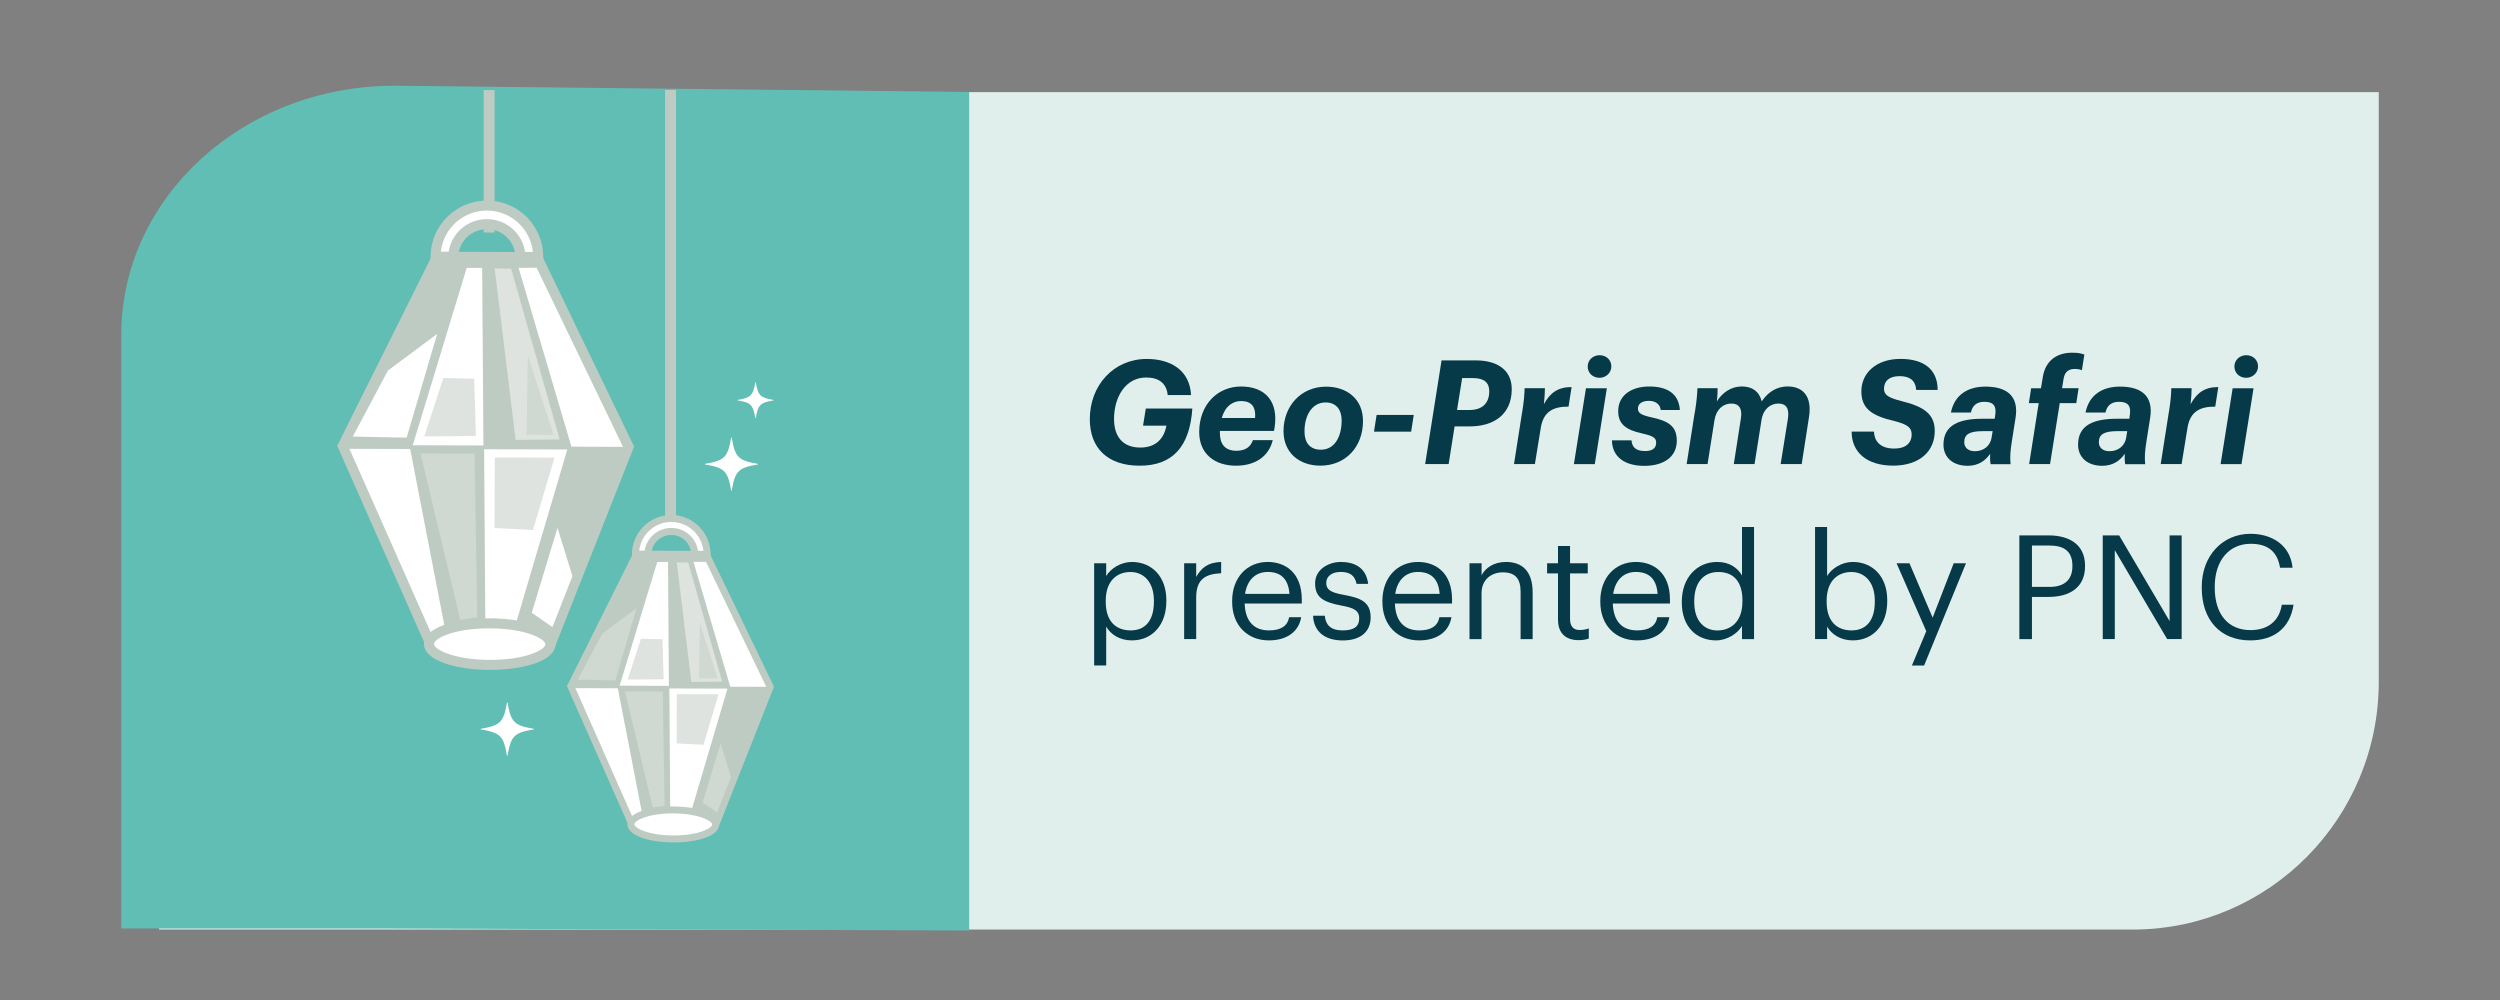<?xml version="1.0" encoding="utf-8"?>
<svg xmlns="http://www.w3.org/2000/svg" xmlns:xlink="http://www.w3.org/1999/xlink" id="Logos" viewBox="0 0 500 200">
  <rect x="0" y="0" width="500" height="200" fill="#808080" stroke="none"/>
  <defs>
    <style>
      .cls-1 {
        fill: url(#New_Gradient_Swatch_1);
      }

      .cls-1, .cls-2, .cls-3, .cls-4, .cls-5, .cls-6, .cls-7, .cls-8, .cls-9, .cls-10 {
        stroke-width: 0px;
      }

      .cls-2 {
        fill: #cfd8d1;
      }

      .cls-3 {
        fill: url(#New_Gradient_Swatch_1-2);
      }

      .cls-11 {
        clip-path: url(#clippath);
      }

      .cls-4, .cls-12 {
        fill: none;
      }

      .cls-12 {
        stroke: #becbc2;
        stroke-miterlimit: 10;
        stroke-width: 2.19px;
      }

      .cls-5 {
        fill: #becbc2;
      }

      .cls-13 {
        clip-path: url(#clippath-1);
      }

      .cls-14 {
        clip-path: url(#clippath-4);
      }

      .cls-15 {
        clip-path: url(#clippath-3);
      }

      .cls-16 {
        clip-path: url(#clippath-2);
      }

      .cls-17 {
        clip-path: url(#clippath-7);
      }

      .cls-18 {
        clip-path: url(#clippath-6);
      }

      .cls-19 {
        clip-path: url(#clippath-5);
      }

      .cls-6 {
        fill: #dee3df;
      }

      .cls-7 {
        fill: #60beb4;
      }

      .cls-8 {
        fill: #e1efec;
      }

      .cls-9 {
        fill: #fff;
      }

      .cls-10 {
        fill: #073a49;
      }
    </style>
    <clipPath id="clippath">
      <polygon class="cls-4" points="86.79 52.6 68.55 89.19 85.8 128.16 110.36 128.24 125.72 89.37 107.95 52.54 86.79 52.6"/>
    </clipPath>
    <clipPath id="clippath-1">
      <path class="cls-4" d="M97.4,44.84c3.65.01,6.61,2.93,6.71,6.56h3.54c.02-5.66-4.56-10.27-10.23-10.28-5.67-.02-10.28,4.56-10.3,10.23h3.54c.12-3.62,3.09-6.52,6.75-6.51Z"/>
    </clipPath>
    <clipPath id="clippath-2">
      <path class="cls-4" d="M104.11,51.6c0-.07,0-.13,0-.2l-13.45-.04c0,.07-.01.13-.01.2"/>
    </clipPath>
    <clipPath id="clippath-3">
      <ellipse class="cls-4" cx="97.94" cy="128.83" rx="4.16" ry="12.14" transform="translate(-31.19 226.36) rotate(-89.82)"/>
    </clipPath>
    <radialGradient id="New_Gradient_Swatch_1" data-name="New Gradient Swatch 1" cx="110.42" cy="115.49" fx="110.42" fy="115.49" r="7.58" gradientUnits="userSpaceOnUse">
      <stop offset=".04" stop-color="#fff"/>
      <stop offset="1" stop-color="#fff"/>
    </radialGradient>
    <radialGradient id="New_Gradient_Swatch_1-2" data-name="New Gradient Swatch 1" cx="79" cy="77.15" fx="79" fy="77.15" r="9.46" xlink:href="#New_Gradient_Swatch_1"/>
    <clipPath id="clippath-4">
      <polygon class="cls-4" points="126.88 111.71 114.15 137.24 126.19 164.42 143.32 164.48 154.04 137.36 141.64 111.67 126.88 111.71"/>
    </clipPath>
    <clipPath id="clippath-5">
      <path class="cls-4" d="M134.28,106.29c2.55,0,4.61,2.04,4.68,4.58h2.47c.01-3.95-3.18-7.16-7.14-7.18-3.95-.01-7.17,3.18-7.18,7.14h2.47c.08-2.52,2.16-4.55,4.71-4.54Z"/>
    </clipPath>
    <clipPath id="clippath-6">
      <path class="cls-4" d="M138.96,111.01s0-.09,0-.14l-9.39-.03s0,.09,0,.14"/>
    </clipPath>
    <clipPath id="clippath-7">
      <ellipse class="cls-4" cx="134.66" cy="164.89" rx="2.9" ry="8.47" transform="translate(-30.65 299.03) rotate(-89.82)"/>
    </clipPath>
  </defs>
  <path class="cls-8" d="M426.79,18.43H80.78c-27.06.13-48.96,22.26-48.96,49.56v117.92h394.97c27.06-.13,48.96-22.26,48.96-49.56V18.43h-48.96Z"/>
  <path class="cls-7" d="M78.64,185.69H24.25v-118.67c0-27.48,24.33-49.75,54.39-49.87h0s.24-.01.24-.01l114.95,1.25v167.71l-115.19-.4Z"/>
  <g>
    <path class="cls-10" d="M217.96,83.83c0-6.76,4.76-12.04,11.4-12.04,4.64,0,8.59,2.15,8.85,7.22h-4.67c-.23-2.35-1.77-3.51-4.32-3.51-4.06,0-6.41,3.83-6.41,8.3,0,3.51,1.74,5.71,5.25,5.71,3.19,0,4.76-1.86,5.22-4.38h-4.67l.55-3.42h9.31c-.52,7.74-4.06,11.43-10.53,11.43s-9.98-3.57-9.98-9.31Z"/>
    <path class="cls-10" d="M247.33,90.15c1.74,0,2.81-.78,3.25-2.12h3.97c-.81,3.37-3.65,5.11-7.34,5.11-4.29,0-7.37-2.38-7.37-6.73,0-5.42,3.6-9.11,8.38-9.11s7.51,2.93,6.7,8.21l-.12.67h-10.82v.44c0,2.12.96,3.54,3.34,3.54ZM244.35,83.6h6.67c.17-2.17-.67-3.39-2.81-3.39-1.62,0-3.16.96-3.86,3.39Z"/>
    <path class="cls-10" d="M256.7,86.26c0-5.13,3.57-8.93,8.5-8.93,4.15,0,7.4,2.44,7.4,6.87,0,5.22-3.51,8.93-8.53,8.93-4.15,0-7.34-2.5-7.37-6.88ZM268.33,84.09c0-2.09-1.04-3.6-3.22-3.6-2.64,0-4.21,2.5-4.21,5.8,0,2.06.93,3.65,3.28,3.65,2.7,0,4.15-2.52,4.15-5.86Z"/>
    <path class="cls-10" d="M275.32,82.99h7.43l-.52,3.34h-7.43l.52-3.34Z"/>
    <path class="cls-10" d="M288.31,72.08h6.85c4.53,0,7.19,2.09,7.19,5.74,0,5.11-3.63,7.46-8.41,7.46h-3.02l-1.19,7.54h-4.7l3.28-20.74ZM293.85,82c2.61,0,4-1.33,4-3.77,0-1.74-1.07-2.61-3.22-2.61h-2.2l-1.02,6.38h2.44Z"/>
    <path class="cls-10" d="M304.43,82.46c.35-2.15.46-3.48.49-4.82h4.06c0,.78-.06,1.97-.2,3.19,1.25-2.26,2.79-3.42,5.54-3.42l-.61,3.92c-3.13-.03-5.08,1.04-5.57,4.35l-1.16,7.14h-4.18l1.62-10.36Z"/>
    <path class="cls-10" d="M317.19,77.65h4.18l-2.41,15.17h-4.18l2.41-15.17ZM317.54,73.3c0-1.28,1.04-2.26,2.38-2.26s2.35.96,2.35,2.23-1.04,2.29-2.38,2.29-2.35-.96-2.35-2.26Z"/>
    <path class="cls-10" d="M322.38,88.06h3.92c.09,1.22.72,2.15,2.7,2.15,1.51,0,2.23-.58,2.23-1.68,0-.96-.58-1.33-2.75-1.83-3.42-.73-4.84-1.97-4.84-4.47,0-3.28,2.81-4.96,6.27-4.93,3.42,0,5.86,1.36,6.06,4.7h-3.83c-.09-1.04-.93-1.83-2.35-1.83s-2.2.58-2.2,1.57c0,.9.72,1.28,2.64,1.71,3.54.75,5.13,1.83,5.13,4.7,0,3.25-2.64,5.02-6.5,5.02-4.09,0-6.44-1.94-6.47-5.1Z"/>
    <path class="cls-10" d="M338.97,82.46c.35-2.15.46-3.48.52-4.82h4.03c0,.78-.03,1.68-.14,2.64,1.04-1.71,2.81-2.99,4.99-2.99,2.03,0,3.48.96,3.97,2.99,1.45-2.17,3.34-2.99,5.19-2.99,2.9,0,4.96,1.8,4.26,6.18l-1.45,9.34h-4.21l1.45-9.05c.32-2.09-.35-3.05-1.91-3.05s-3.02,1.07-3.37,3.31l-1.39,8.79h-4.15l1.42-9.14c.32-1.97-.38-2.96-1.91-2.96-1.65,0-3.02,1.16-3.37,3.31l-1.39,8.79h-4.18l1.62-10.36Z"/>
    <path class="cls-10" d="M370.32,86.32h4.47c.06,1.77,1.13,3.39,4.03,3.39,2.26.03,3.51-1.07,3.51-2.84,0-1.33-.81-2-3.48-2.67-4.64-1.07-6.58-2.58-6.58-5.95,0-3.6,2.93-6.47,7.83-6.47,4.58,0,7.43,2.03,7.43,6.21h-4.29c-.15-2-1.39-2.76-3.34-2.76-2.12,0-3.1,1.04-3.1,2.52,0,1.19.75,1.77,3.51,2.47,4.47,1.1,6.64,2.58,6.64,5.98,0,4.03-2.99,6.9-8.27,6.93-5.48,0-8.38-2.81-8.35-6.82Z"/>
    <path class="cls-10" d="M388.7,88.88c0-3.89,3.19-5.13,7.74-5.13h2.5l.09-.64c.29-1.77-.2-2.75-2.15-2.75-1.6,0-2.41.81-2.7,2.15h-4c.75-3.68,3.54-5.19,6.9-5.19,4.32,0,6.73,1.91,6.03,6.27l-.73,4.61c-.32,1.97-.41,3.37-.26,4.64h-4c-.12-.7-.12-1.45-.09-2.09-.96,1.42-2.41,2.41-4.5,2.41-2.9,0-4.84-1.62-4.84-4.26ZM398.33,87.42l.2-1.19h-1.97c-2.55,0-3.71.58-3.71,2.21,0,.99.7,1.8,2.12,1.8,1.71,0,3.1-1.01,3.37-2.81Z"/>
    <path class="cls-10" d="M406.22,77.65h1.97l.38-2.29c.55-3.34,2.9-4.82,5.86-4.82,1.25,0,1.86.15,2.44.38l-.49,3.13c-.38-.17-.81-.26-1.45-.26-1.33,0-2,.72-2.2,1.91l-.32,1.94h3.31l-.46,2.99h-3.31l-1.94,12.18h-4.18l1.91-12.18h-1.97l.46-2.99Z"/>
    <path class="cls-10" d="M415.62,88.88c0-3.89,3.19-5.13,7.74-5.13h2.5l.09-.64c.29-1.77-.2-2.75-2.15-2.75-1.6,0-2.41.81-2.7,2.15h-4c.75-3.68,3.54-5.19,6.9-5.19,4.32,0,6.73,1.91,6.03,6.27l-.73,4.61c-.32,1.97-.41,3.37-.26,4.64h-4c-.12-.7-.12-1.45-.09-2.09-.96,1.42-2.41,2.41-4.5,2.41-2.9,0-4.84-1.62-4.84-4.26ZM425.25,87.42l.2-1.19h-1.97c-2.55,0-3.71.58-3.71,2.21,0,.99.7,1.8,2.12,1.8,1.71,0,3.1-1.01,3.37-2.81Z"/>
    <path class="cls-10" d="M433.77,82.46c.35-2.15.46-3.48.49-4.82h4.06c0,.78-.06,1.97-.2,3.19,1.25-2.26,2.79-3.42,5.54-3.42l-.61,3.92c-3.13-.03-5.08,1.04-5.57,4.35l-1.16,7.14h-4.18l1.62-10.36Z"/>
    <path class="cls-10" d="M446.53,77.65h4.18l-2.41,15.17h-4.18l2.41-15.17ZM446.88,73.3c0-1.28,1.04-2.26,2.38-2.26s2.35.96,2.35,2.23-1.04,2.29-2.38,2.29-2.35-.96-2.35-2.26Z"/>
    <path class="cls-10" d="M218.83,112.65h2.41v2.55c.87-1.48,2.93-2.81,5.13-2.81,3.97,0,6.9,2.9,6.9,7.63v.23c0,4.64-2.73,7.83-6.9,7.83-2.5,0-4.26-1.25-5.13-2.75v7.77h-2.41v-20.45ZM230.78,120.37v-.23c0-3.83-2.12-5.74-4.67-5.74-2.81,0-4.96,1.86-4.96,5.74v.23c0,3.89,2.03,5.71,4.99,5.71s4.64-2.03,4.64-5.71Z"/>
    <path class="cls-10" d="M236.83,112.65h2.41v2.73c.96-1.71,2.26-2.9,4.99-2.99v2.26c-3.04.14-4.99,1.1-4.99,4.84v8.33h-2.41v-15.17Z"/>
    <path class="cls-10" d="M246.43,120.39v-.23c0-4.58,2.93-7.77,7.11-7.77,3.51,0,6.82,2.12,6.82,7.54v.78h-11.43c.12,3.45,1.77,5.37,4.87,5.37,2.35,0,3.71-.87,4.03-2.64h2.41c-.52,3.05-3.05,4.64-6.47,4.64-4.29,0-7.34-3.02-7.34-7.69ZM257.89,118.77c-.23-3.13-1.86-4.38-4.35-4.38s-4.12,1.68-4.53,4.38h8.88Z"/>
    <path class="cls-10" d="M262.61,123.15h2.35c.17,1.8,1.13,2.93,3.57,2.93,2.29,0,3.31-.78,3.31-2.41s-1.19-2.12-3.54-2.55c-3.95-.73-5.28-1.83-5.28-4.47,0-2.81,2.75-4.26,5.13-4.26,2.73,0,5.08,1.1,5.48,4.38h-2.32c-.35-1.65-1.28-2.38-3.19-2.38-1.74,0-2.87.87-2.87,2.18s.75,1.92,3.54,2.41c3.13.58,5.34,1.28,5.34,4.5,0,2.75-1.89,4.61-5.57,4.61s-5.8-1.83-5.95-4.93Z"/>
    <path class="cls-10" d="M276.48,120.39v-.23c0-4.58,2.93-7.77,7.11-7.77,3.51,0,6.82,2.12,6.82,7.54v.78h-11.43c.12,3.45,1.77,5.37,4.87,5.37,2.35,0,3.71-.87,4.03-2.64h2.41c-.52,3.05-3.04,4.64-6.47,4.64-4.29,0-7.34-3.02-7.34-7.69ZM287.93,118.77c-.23-3.13-1.86-4.38-4.35-4.38s-4.12,1.68-4.53,4.38h8.88Z"/>
    <path class="cls-10" d="M293.91,112.65h2.41v2.41c.7-1.42,2.38-2.67,4.87-2.67,3.13,0,5.34,1.71,5.34,6.12v9.31h-2.41v-9.49c0-2.67-1.13-3.86-3.57-3.86-2.23,0-4.24,1.42-4.24,4.15v9.2h-2.41v-15.17Z"/>
    <path class="cls-10" d="M311.6,124.02v-9.34h-2.18v-2.03h2.18v-3.45h2.41v3.45h3.54v2.03h-3.54v9.11c0,1.48.67,2.21,1.89,2.21.75,0,1.33-.12,1.86-.32v2.03c-.49.17-1.07.32-2.06.32-2.76,0-4.09-1.62-4.09-4Z"/>
    <path class="cls-10" d="M320.06,120.39v-.23c0-4.58,2.93-7.77,7.11-7.77,3.51,0,6.82,2.12,6.82,7.54v.78h-11.43c.12,3.45,1.77,5.37,4.87,5.37,2.35,0,3.71-.87,4.03-2.64h2.41c-.52,3.05-3.05,4.64-6.47,4.64-4.29,0-7.34-3.02-7.34-7.69ZM331.52,118.77c-.23-3.13-1.86-4.38-4.35-4.38s-4.12,1.68-4.53,4.38h8.88Z"/>
    <path class="cls-10" d="M336.36,120.54v-.23c0-4.64,2.9-7.92,7.08-7.92,2.52,0,4.09,1.22,4.96,2.7v-9.69h2.41v22.42h-2.41v-2.61c-.87,1.48-2.99,2.87-5.19,2.87-3.97,0-6.85-2.81-6.85-7.54ZM348.49,120.34v-.23c0-3.89-1.86-5.71-4.82-5.71s-4.82,2.12-4.82,5.8v.23c0,3.83,2.06,5.66,4.61,5.66,2.81,0,5.02-1.86,5.02-5.74Z"/>
    <path class="cls-10" d="M365.42,125.33v2.49h-2.41v-22.42h2.41v9.8c.87-1.48,2.93-2.81,5.13-2.81,3.97,0,6.9,2.9,6.9,7.63v.23c0,4.64-2.73,7.83-6.9,7.83-2.47,0-4.26-1.25-5.13-2.75ZM374.96,120.37v-.23c0-3.83-2.12-5.74-4.67-5.74-2.81,0-4.96,1.86-4.96,5.74v.23c0,3.89,2.03,5.71,4.99,5.71s4.64-2.03,4.64-5.71Z"/>
    <path class="cls-10" d="M385.26,126.25l-5.95-13.6h2.58l4.64,10.88,4.21-10.88h2.46l-8.38,20.45h-2.44l2.87-6.85Z"/>
    <path class="cls-10" d="M403.87,107.08h5.89c3.97,0,7.25,1.74,7.25,6.06v.12c0,4.41-3.31,6.12-7.25,6.12h-3.37v8.44h-2.52v-20.74ZM409.93,117.38c2.96,0,4.55-1.45,4.55-4.12v-.12c0-2.93-1.74-4.03-4.55-4.03h-3.54v8.27h3.54Z"/>
    <path class="cls-10" d="M420.55,107.08h3.28l10.09,17.14v-17.14h2.41v20.74h-2.9l-10.47-17.78v17.78h-2.41v-20.74Z"/>
    <path class="cls-10" d="M440.35,117.58v-.23c0-6.15,4.12-10.59,9.75-10.59,4.32,0,7.98,2.29,8.41,6.79h-2.5c-.52-3.16-2.35-4.79-5.89-4.79-4.29,0-7.17,3.34-7.17,8.56v.23c0,5.28,2.67,8.47,7.14,8.47,3.39,0,5.74-1.71,6.27-5.08h2.35c-.73,4.79-4.03,7.14-8.67,7.14-6,0-9.69-4.12-9.69-10.5Z"/>
  </g>
  <g>
    <g>
      <path class="cls-9" d="M146.23,87.54h.12c.66,3.92,1.31,4.57,5.23,5.23v.12c-3.92.66-4.57,1.31-5.23,5.23h-.12c-.66-3.92-1.31-4.56-5.23-5.23v-.12c3.92-.66,4.56-1.31,5.23-5.23"/>
      <path class="cls-9" d="M151.07,76.42h.08c.45,2.68.89,3.12,3.57,3.57v.08c-2.68.45-3.12.89-3.57,3.57h-.08c-.45-2.68-.89-3.12-3.57-3.57v-.08c2.68-.45,3.12-.89,3.57-3.57"/>
    </g>
    <g>
      <line class="cls-12" x1="97.82" y1="18.02" x2="97.82" y2="46.51"/>
      <g>
        <g>
          <g>
            <g class="cls-11">
              <rect class="cls-9" x="59.28" y="61.77" width="75.69" height="57.17" transform="translate(6.47 187.2) rotate(-89.82)"/>
              <circle class="cls-9" cx="97.13" cy="90.35" r="33.54"/>
              <circle class="cls-9" cx="97.13" cy="90.35" r="17.52"/>
            </g>
            <path class="cls-5" d="M111.04,129.24l-25.89-.08-17.71-40,18.74-37.57,22.41-.06,18.23,37.79-15.77,39.91ZM86.46,127.16l23.22.07,14.94-37.82-17.3-35.86-19.91.06-17.76,35.61,16.8,37.94Z"/>
          </g>
          <g>
            <g>
              <g class="cls-13">
                <rect class="cls-9" x="92.26" y="35.98" width="10.26" height="20.53" transform="translate(50.85 143.49) rotate(-89.82)"/>
                <circle class="cls-9" cx="97.39" cy="46.24" r="8.11"/>
                <circle class="cls-9" cx="97.39" cy="46.24" r="4.24"/>
              </g>
              <path class="cls-5" d="M108.64,52.41l-5.51-.02-.03-.97c-.08-3.12-2.59-5.57-5.71-5.58-3.12,0-5.64,2.43-5.74,5.55l-.03.97-5.51-.02v-1c.02-6.21,5.09-11.25,11.31-11.23s11.25,5.09,11.23,11.3v1ZM105.02,50.39h1.56c-.49-4.63-4.41-8.27-9.18-8.28-4.77-.01-8.72,3.59-9.23,8.23h1.56c.59-3.73,3.78-6.52,7.66-6.51,3.88.01,7.06,2.82,7.62,6.56Z"/>
            </g>
            <g>
              <g class="cls-16">
                <rect class="cls-9" x="97.28" y="44.74" width=".2" height="13.48" transform="translate(45.6 148.69) rotate(-89.82)"/>
                <circle class="cls-9" cx="97.38" cy="51.47" r="4.76"/>
                <circle class="cls-9" cx="97.38" cy="51.47" r="2.49"/>
              </g>
              <path class="cls-5" d="M104.1,52.4l-13.45-.04v-.83s-1.01.02-1.01.02c0-.06,0-.12,0-.18l.03-.97.98-.04,14.43.05.03.97c0,.11,0,.17,0,.23h-1.01s.01,0,.01,0h-.01s0,.8,0,.8Z"/>
            </g>
          </g>
          <polygon class="cls-5" points="86.23 53.36 93.4 53.38 82.33 89.8 68.54 89.76 86.23 53.36"/>
          <polygon class="cls-5" points="96.43 53.14 103.6 53.16 114.45 89.9 96.69 89.85 96.43 53.14"/>
          <polygon class="cls-5" points="81.89 89.05 96.82 89.09 97.06 124.04 88.92 125.34 81.89 89.05"/>
          <g>
            <g class="cls-15">
              <rect class="cls-9" x="93.78" y="116.68" width="8.32" height="24.29" transform="translate(-31.19 226.36) rotate(-89.82)"/>
              <circle class="cls-9" cx="97.94" cy="128.83" r="9.08"/>
              <circle class="cls-9" cx="97.94" cy="128.83" r="4.74"/>
            </g>
            <path class="cls-5" d="M97.93,133.99c-6.53-.02-13.14-1.81-13.13-5.21.01-3.39,6.63-5.14,13.16-5.12,6.53.02,13.14,1.81,13.13,5.2-.01,3.39-6.63,5.14-13.16,5.12ZM97.95,125.67c-7.21-.02-11.15,2.05-11.15,3.12,0,1.07,3.92,3.17,11.13,3.19,7.21.02,11.15-2.05,11.15-3.12,0-1.07-3.92-3.17-11.13-3.19Z"/>
          </g>
          <polygon class="cls-5" points="113.63 89.33 125.47 89.37 110.65 127.29 103.29 124.34 113.63 89.33"/>
        </g>
        <polygon class="cls-6" points="98.94 53.71 102.22 53.72 111.93 87.88 103.12 87.98 98.94 53.71"/>
        <polygon class="cls-2" points="84.09 90.69 94.92 90.72 95.45 123.48 92.05 123.96 84.09 90.69"/>
        <polygon class="cls-2" points="105.56 71.08 110.71 86.96 105.32 86.95 105.56 71.08"/>
        <polygon class="cls-6" points="98.95 91.49 110.91 91.53 106.59 106 98.9 105.6 98.95 91.49"/>
        <polygon class="cls-6" points="84.86 87.29 88.67 75.59 94.84 75.74 95.18 87.2 84.86 87.29"/>
        <polygon class="cls-1" points="106.35 122.56 111.5 105.57 114.49 115.22 110.49 125.41 106.35 122.56"/>
        <polygon class="cls-3" points="70.56 87.31 77.59 74.11 87.44 66.77 81.33 87.53 70.56 87.31"/>
      </g>
      <g>
        <g>
          <g>
            <g class="cls-14">
              <rect class="cls-9" x="107.69" y="118.1" width="52.8" height="39.89" transform="translate(-4.37 271.71) rotate(-89.82)"/>
              <circle class="cls-9" cx="134.09" cy="138.05" r="23.4"/>
              <circle class="cls-9" cx="134.09" cy="138.05" r="12.22"/>
            </g>
            <path class="cls-5" d="M143.8,165.18l-18.06-.06-12.36-27.9,13.07-26.21,15.63-.04,12.72,26.37-11,27.85ZM126.64,163.73l16.2.05,10.43-26.39-12.07-25.02-13.89.04-12.39,24.85,11.72,26.47Z"/>
          </g>
          <g>
            <g>
              <g class="cls-19">
                <rect class="cls-9" x="130.69" y="100.11" width="7.16" height="14.32" transform="translate(26.59 241.21) rotate(-89.82)"/>
                <circle class="cls-9" cx="134.27" cy="107.27" r="5.66"/>
                <circle class="cls-9" cx="134.27" cy="107.27" r="2.96"/>
              </g>
              <path class="cls-5" d="M142.12,111.58h-3.85s-.02-.69-.02-.69c-.06-2.18-1.81-3.89-3.98-3.89-2.18,0-3.93,1.69-4.01,3.87l-.02.68h-3.85s0-.71,0-.71c.01-4.33,3.55-7.85,7.89-7.84,4.33.01,7.85,3.55,7.84,7.89v.7ZM139.6,110.17h1.09c-.34-3.23-3.08-5.77-6.41-5.78-3.33-.01-6.08,2.51-6.44,5.74h1.09c.41-2.6,2.64-4.55,5.35-4.54,2.71,0,4.93,1.97,5.32,4.58Z"/>
            </g>
            <g>
              <g class="cls-18">
                <rect class="cls-9" x="134.19" y="106.22" width=".14" height="9.4" transform="translate(22.92 244.84) rotate(-89.82)"/>
                <circle class="cls-9" cx="134.26" cy="110.92" r="3.32"/>
                <circle class="cls-9" cx="134.26" cy="110.92" r="1.74"/>
              </g>
              <path class="cls-5" d="M138.95,111.57l-9.39-.03v-.58s-.71.01-.71.01c0-.04,0-.09,0-.13l.02-.68.68-.03,10.07.03.02.68c0,.07,0,.12,0,.16h-.71s0,0,0,0h0s0,.56,0,.56Z"/>
            </g>
          </g>
          <polygon class="cls-5" points="126.48 112.24 131.49 112.25 123.77 137.66 114.15 137.63 126.48 112.24"/>
          <polygon class="cls-5" points="133.6 112.08 138.61 112.1 146.17 137.73 133.78 137.69 133.6 112.08"/>
          <polygon class="cls-5" points="123.46 137.13 133.87 137.17 134.04 161.55 128.37 162.45 123.46 137.13"/>
          <g>
            <g class="cls-17">
              <rect class="cls-9" x="131.76" y="156.42" width="5.8" height="16.94" transform="translate(-30.65 299.03) rotate(-89.82)"/>
              <circle class="cls-9" cx="134.66" cy="164.89" r="6.33"/>
              <circle class="cls-9" cx="134.66" cy="164.89" r="3.31"/>
            </g>
            <path class="cls-5" d="M134.65,168.49c-4.56-.01-9.17-1.27-9.16-3.63,0-2.36,4.63-3.59,9.18-3.57,4.56.01,9.17,1.27,9.16,3.63s-4.63,3.59-9.18,3.57ZM134.66,162.68c-5.03-.02-7.78,1.43-7.78,2.18,0,.75,2.74,2.21,7.76,2.23,5.03.02,7.78-1.43,7.78-2.18,0-.75-2.74-2.21-7.76-2.23Z"/>
          </g>
          <polygon class="cls-5" points="145.61 137.34 153.86 137.36 143.52 163.82 138.39 161.76 145.61 137.34"/>
        </g>
        <polygon class="cls-6" points="135.35 112.48 137.64 112.49 144.42 136.32 138.27 136.39 135.35 112.48"/>
        <polygon class="cls-2" points="124.99 138.28 132.55 138.31 132.92 161.16 130.55 161.49 124.99 138.28"/>
        <polygon class="cls-2" points="139.97 124.6 143.56 135.68 139.81 135.67 139.97 124.6"/>
        <polygon class="cls-6" points="135.36 138.84 143.71 138.87 140.69 148.96 135.33 148.68 135.36 138.84"/>
        <polygon class="cls-6" points="125.53 135.91 128.19 127.75 132.5 127.85 132.73 135.85 125.53 135.91"/>
        <polygon class="cls-2" points="140.52 160.52 144.12 148.67 146.2 155.39 143.41 162.5 140.52 160.52"/>
        <polygon class="cls-2" points="115.56 135.92 120.46 126.71 127.33 121.6 123.07 136.08 115.56 135.92"/>
      </g>
      <line class="cls-12" x1="134.11" y1="17.99" x2="134.11" y2="103.22"/>
    </g>
    <path class="cls-9" d="M101.39,140.52h.12c.67,3.93,1.31,4.57,5.24,5.24v.12c-3.93.66-4.57,1.31-5.24,5.24h-.12c-.66-3.93-1.31-4.57-5.24-5.24v-.12c3.93-.67,4.57-1.31,5.24-5.24"/>
  </g>
</svg>